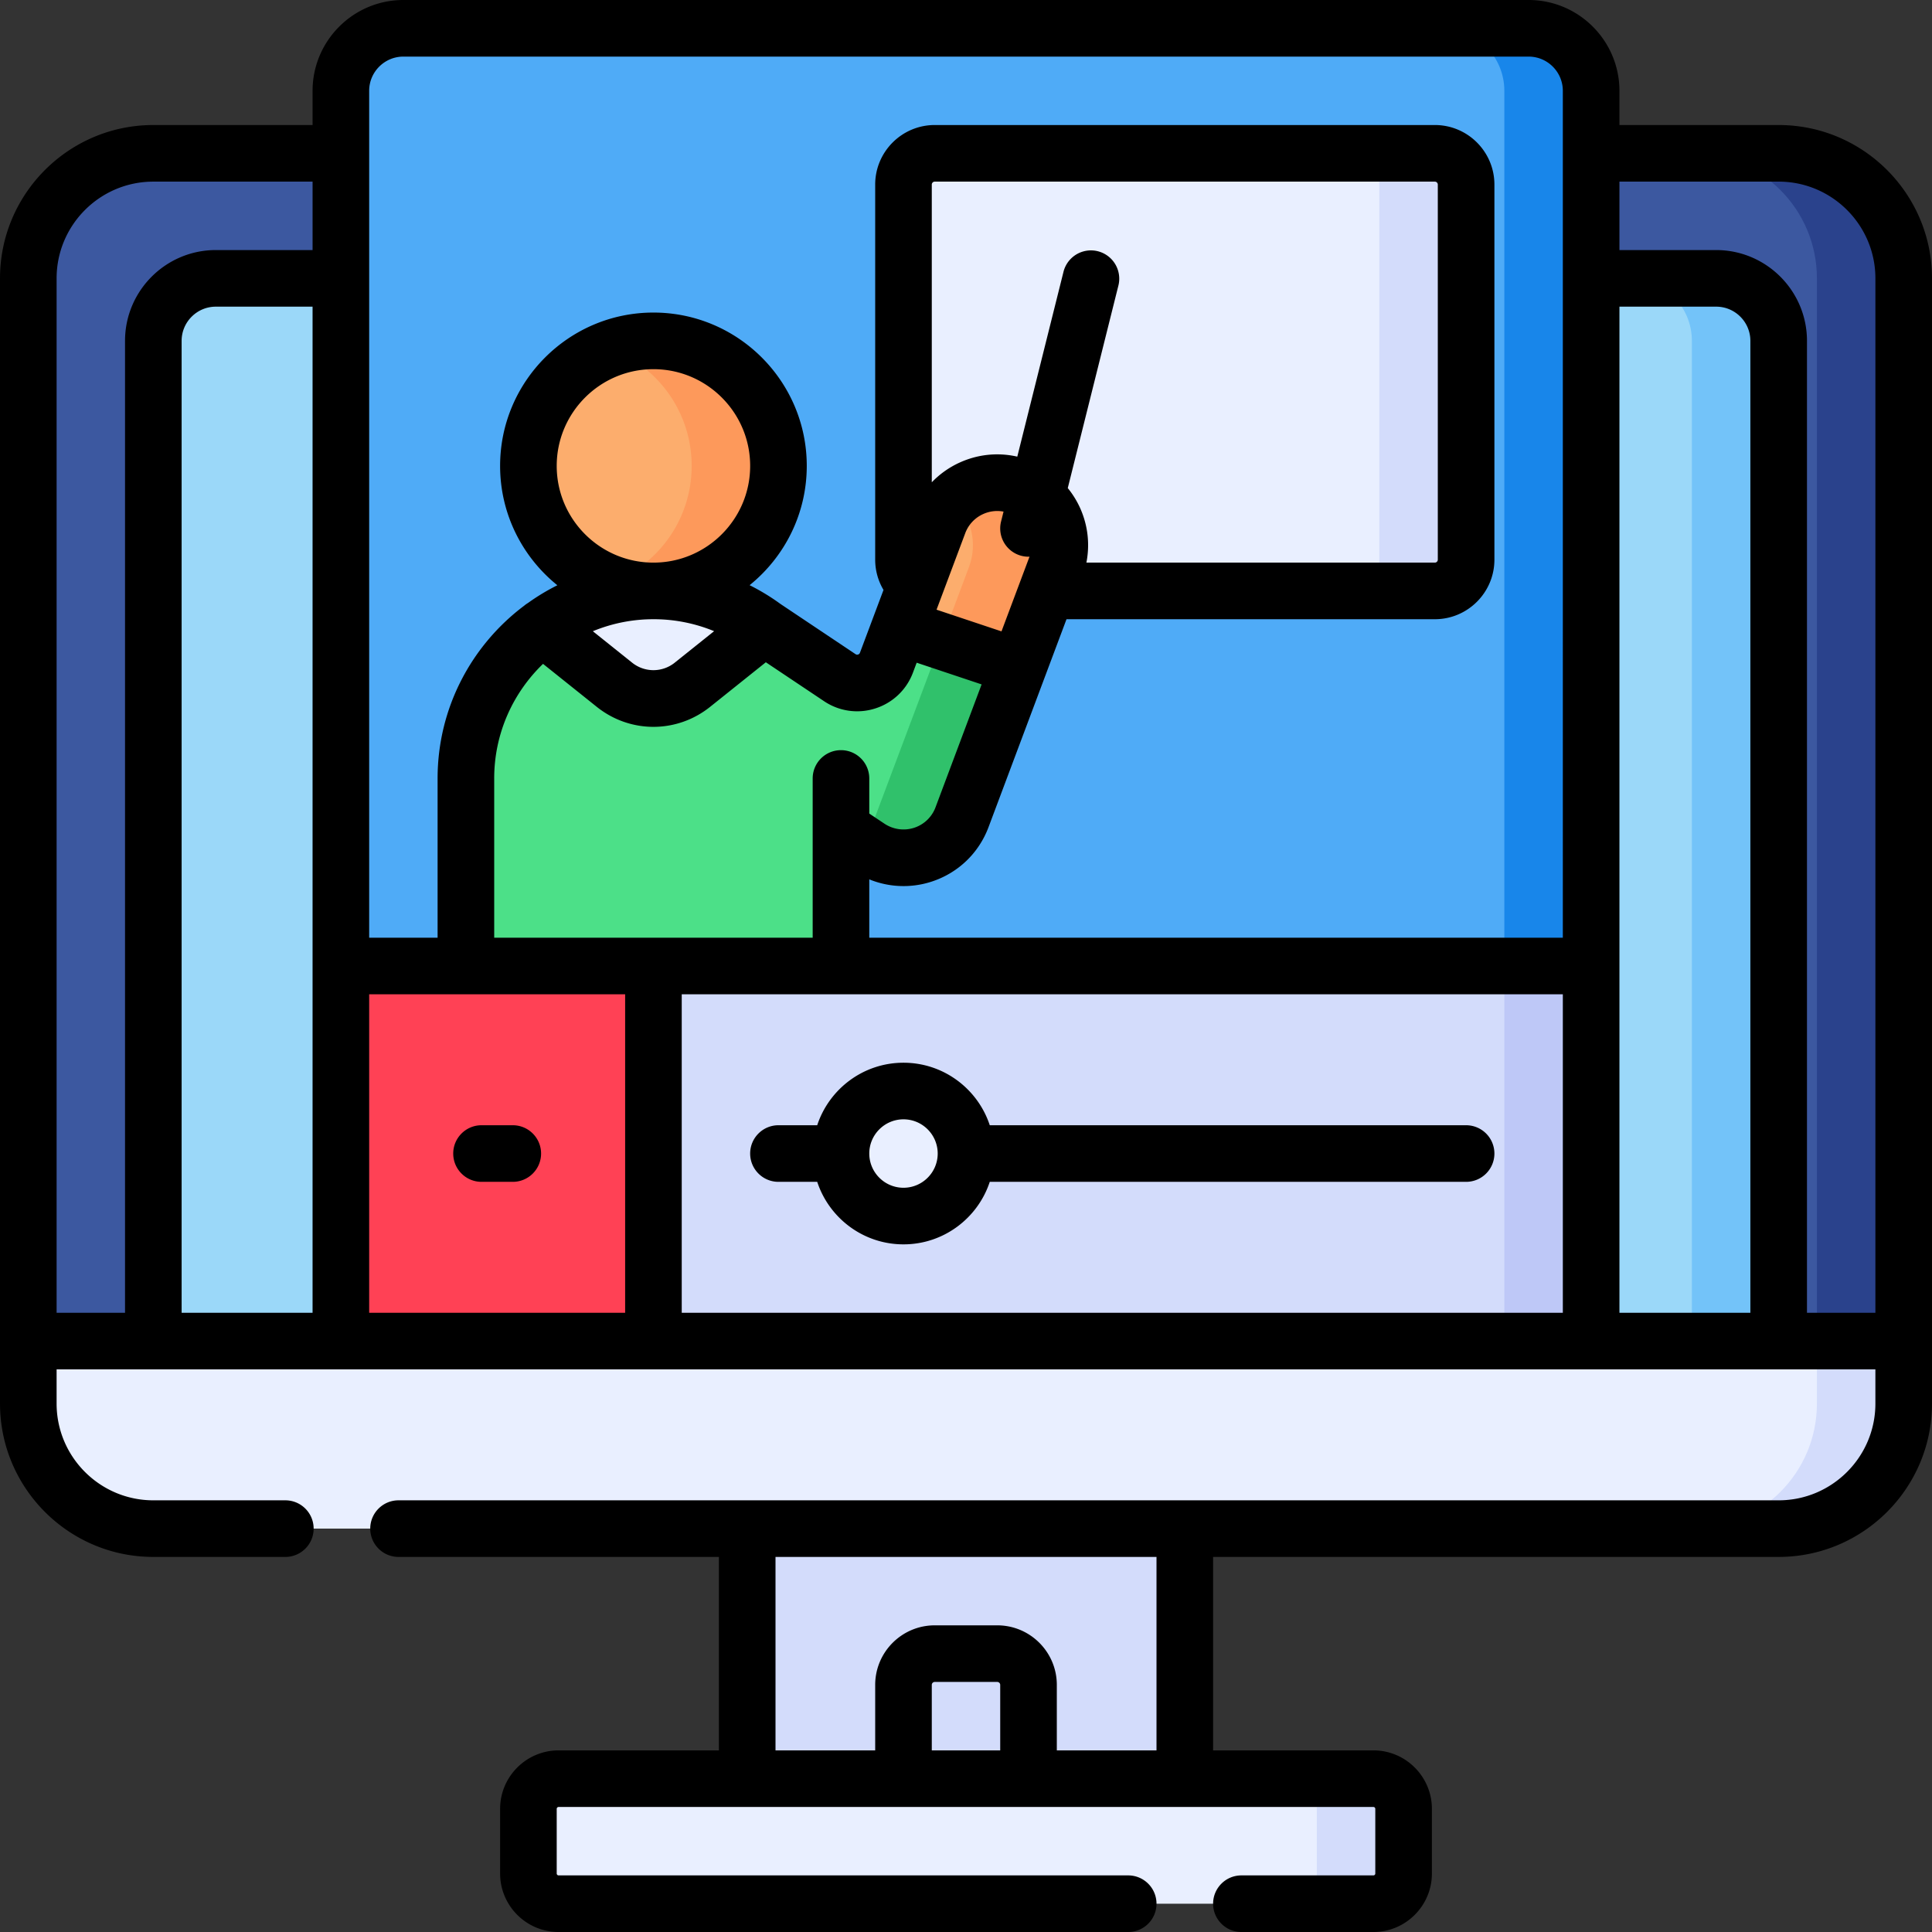 <svg height="512" width="512" xmlns="http://www.w3.org/2000/svg"><rect width="100%" height="100%" fill="#333333" stroke="none"/><path d="M504.499 355.344V73.765c0-18.299-14.834-33.132-33.132-33.132H40.634c-18.298 0-33.132 14.834-33.132 33.132V355.4l248.499 20.549z" fill="#3c58a0"/><path d="M198.018 398h115.966v80.462H198.018z" fill="#d3dcfb"/><path d="M40.633 358.14V90.334c0-9.149 7.417-16.567 16.567-16.567h397.601c9.15 0 16.567 7.417 16.567 16.567v267.757L256.001 375.95z" fill="#9bd8f9"/><path d="M471.366 40.633h-22.998c18.299 0 33.132 14.834 33.132 33.132v281.579l-237.015 19.654 11.515.952 248.498-20.606V73.765c.001-18.298-14.833-33.132-33.132-33.132z" fill="#2a428c"/><path d="M363.968 471.368H148.035a8 8 0 0 0-8 8V496.5a8 8 0 0 0 8 8h215.933a8 8 0 0 0 8-8v-17.132a8 8 0 0 0-8-8z" fill="#e9efff"/><path d="M363.968 471.368h-23a8 8 0 0 1 8 8V496.5a8 8 0 0 1-8 8h23a8 8 0 0 0 8-8v-17.132a8 8 0 0 0-8-8z" fill="#d3dcfb"/><path d="M454.801 73.768h-23c9.15 0 16.567 7.417 16.567 16.567v269.664l23-1.907V90.334c0-9.149-7.417-16.566-16.567-16.566z" fill="#73c3f9"/><path d="M90.334 256V24.067c0-9.149 7.417-16.567 16.567-16.567h298.2c9.149 0 16.567 7.417 16.567 16.567V256L256 289.133z" fill="#4fabf7"/><path d="M405.1 7.5h-23c9.149 0 16.567 7.417 16.567 16.567V260.6l23-4.6V24.067c0-9.15-7.417-16.567-16.567-16.567z" fill="#1886ea"/><path d="M242.692 154.902a8.271 8.271 0 0 1-3.258-6.585v-99.4a8.282 8.282 0 0 1 8.283-8.283H380.25a8.283 8.283 0 0 1 8.283 8.283v99.4a8.283 8.283 0 0 1-8.283 8.283H277.438z" fill="#e9efff"/><circle cx="173.167" cy="123.467" fill="#fcad6d" r="33.133"/><path d="M380.25 40.633h-23a8.283 8.283 0 0 1 8.283 8.283v99.4a8.282 8.282 0 0 1-8.283 8.283h23a8.283 8.283 0 0 0 8.283-8.283v-99.4a8.282 8.282 0 0 0-8.283-8.283z" fill="#d3dcfb"/><path d="m257.85 165.167-19.405 1.048-3.526 9.402c-1.873 4.995-7.912 6.943-12.351 3.984l-19.987-13.364-.001-.002h-.002l-.021-.014-.005.014-58.772-.02c-12.318 9.045-20.314 23.632-20.314 40.086V260h99.4v-40.38l7.379 4.919a16.562 16.562 0 0 0 14.274 1.983 16.571 16.571 0 0 0 10.427-9.95l14.943-39.847z" fill="#4ce088"/><path d="m143.781 166.224 19.037 15.229a16.567 16.567 0 0 0 20.698 0l19.042-15.234.001-.001a49.476 49.476 0 0 0-29.392-9.619 49.476 49.476 0 0 0-29.386 9.625z" fill="#e9efff"/><path d="M173.167 90.333c-4.044 0-7.917.727-11.5 2.053 12.63 4.675 21.633 16.825 21.633 31.08s-9.004 26.405-21.633 31.08a33.064 33.064 0 0 0 11.5 2.053c18.299 0 33.133-14.834 33.133-33.133s-14.834-33.133-33.133-33.133z" fill="#fd995b"/><path d="m257.85 165.167-17.43.941 9.815 1.642-18.344 48.822a16.57 16.57 0 0 1-4.193 6.269l2.547 1.698a16.562 16.562 0 0 0 14.274 1.983 16.571 16.571 0 0 0 10.427-9.95l14.943-39.847z" fill="#30c16b"/><path d="M270.103 128.977c-8.563-3.212-18.116 1.128-21.329 9.695l-10.331 27.549 31.447 10.505 9.907-26.419c3.213-8.569-1.128-18.118-9.694-21.33z" fill="#fcad6d"/><path d="M270.103 128.977c-6.179-2.318-12.862-.689-17.318 3.61 4.59 4.448 6.381 11.352 3.993 17.719l-7.345 19.586 20.457 6.833 9.907-26.419c3.213-8.568-1.128-18.117-9.694-21.329z" fill="#fd995b"/><path d="M421.667 358.4h-248.5l-7.833-51.2 7.833-51.2h248.5z" fill="#d3dcfb"/><path d="M90.334 256h82.833v102.4H90.334z" fill="#ff4155"/><path d="M398.667 256h23v102.4h-23z" fill="#bec8f7"/><circle cx="239.434" cy="305.7" fill="#e9efff" transform="rotate(-76.83 239.29 305.583)" r="16.567"/><path d="M504.499 355.398H7.502v16.57c0 18.298 14.834 33.132 33.132 33.132h430.732c18.299 0 33.132-14.834 33.132-33.132v-16.57z" fill="#e9efff"/><path d="M481.501 355.398v16.57c0 18.298-14.834 33.132-33.132 33.132h22.998c18.299 0 33.132-14.834 33.132-33.132v-16.57z" fill="#d3dcfb"/><path d="M511.999 73.766c0-22.405-18.228-40.633-40.633-40.633h-42.199v-9.066C429.167 10.796 418.371 0 405.1 0H106.901C93.63 0 82.835 10.796 82.835 24.067v9.066h-42.2C18.23 33.133.002 51.361.002 73.766v298.203c0 22.405 18.228 40.632 40.633 40.632h34.983c4.143 0 7.5-3.358 7.5-7.5s-3.357-7.5-7.5-7.5H40.634c-14.134 0-25.633-11.499-25.633-25.632v-9.07h481.997v9.07c0 14.134-11.499 25.632-25.633 25.632H105.618c-4.143 0-7.5 3.358-7.5 7.5s3.357 7.5 7.5 7.5h84.899l.001 51.267h-42.483c-8.547 0-15.5 6.953-15.5 15.5V496.5c0 8.547 6.953 15.5 15.5 15.5h150.949c4.143 0 7.5-3.358 7.5-7.5s-3.357-7.5-7.5-7.5H148.035a.5.5 0 0 1-.5-.5v-17.132a.5.5 0 0 1 .5-.5h215.933a.5.5 0 0 1 .5.5V496.5a.5.5 0 0 1-.5.5h-34.983c-4.143 0-7.5 3.358-7.5 7.5s3.357 7.5 7.5 7.5h34.983c8.547 0 15.5-6.953 15.5-15.5v-17.132c0-8.547-6.953-15.5-15.5-15.5h-42.483v-51.267h149.882c22.405 0 40.633-18.228 40.633-40.632V73.766zM265.068 463.868h-18.134v-17.354c0-.432.352-.783.783-.783h16.567c.432 0 .783.351.783.783v17.354zm41.416 0h-26.416v-17.354c0-8.703-7.08-15.783-15.783-15.783h-16.567c-8.703 0-15.783 7.08-15.783 15.783v17.354h-26.416l-.001-51.267h100.967v51.267zm157.384-115.97h-34.701V81.268h25.635c4.999 0 9.066 4.067 9.066 9.066zm-381.033 0H48.133V90.334c0-4.999 4.067-9.066 9.066-9.066h25.635v266.63zm15-84.398h67.833v84.398H97.835zm49.699-140.033c0-14.134 11.499-25.633 25.634-25.633 14.134 0 25.633 11.499 25.633 25.633s-11.5 25.633-25.634 25.633-25.633-11.499-25.633-25.633zm25.633 40.633a42.005 42.005 0 0 1 16.077 3.166l-10.414 8.332a9.015 9.015 0 0 1-11.327 0l-10.394-8.315a41.95 41.95 0 0 1 16.058-3.183zm-29.257 11.832 14.224 11.378c4.426 3.541 9.73 5.312 15.034 5.312s10.608-1.77 15.034-5.312l14.753-11.803 15.454 10.333a15.692 15.692 0 0 0 13.601 1.888 15.7 15.7 0 0 0 9.933-9.479l.984-2.625 17.21 5.749-12.211 32.564a9.02 9.02 0 0 1-5.708 5.446 9.129 9.129 0 0 1-7.811-1.086l-4.039-2.692V206.3c0-4.142-3.357-7.5-7.5-7.5s-7.5 3.358-7.5 7.5v42.2h-84.4v-42.2c-.001-11.917 4.972-22.687 12.942-30.368zm105.771-18.319c.031-.078.061-.157.088-.236l6.027-16.072a9.008 9.008 0 0 1 4.739-5.07 8.991 8.991 0 0 1 5.413-.653l-.658 2.633a7.501 7.501 0 0 0 7.282 9.321c.085 0 .168-.018.253-.021-.019.053-.031.106-.051.159l-7.368 19.648-17.211-5.749zm36.514-23.083a24.158 24.158 0 0 0-3.225-5.183l13.44-53.762a7.501 7.501 0 0 0-14.553-3.638l-12.266 49.067c-5.101-1.164-10.415-.639-15.261 1.564a24.058 24.058 0 0 0-7.396 5.235V48.917c0-.432.352-.783.783-.783H380.25c.432 0 .783.352.783.783v99.4a.785.785 0 0 1-.783.784h-92.345c.965-4.89.393-9.944-1.71-14.571zM180.667 263.5h233.499v84.398H180.667zM106.901 15H405.1c4.999 0 9.066 4.067 9.066 9.067V248.5H230.368v-15.463a23.995 23.995 0 0 0 16.455.622c7.031-2.268 12.553-7.536 15.147-14.455l20.664-55.105h97.616c8.703 0 15.783-7.081 15.783-15.784v-99.4c0-8.703-7.08-15.783-15.783-15.783H247.717c-8.703 0-15.783 7.08-15.783 15.783v99.4c0 2.887.786 5.631 2.204 8.024l-6.241 16.643c-.033.087-.133.354-.492.47-.362.115-.599-.043-.667-.088l-19.914-13.315a57.418 57.418 0 0 0-8.171-4.969c9.229-7.455 15.147-18.854 15.147-31.615 0-22.405-18.227-40.633-40.633-40.633s-40.634 18.228-40.634 40.633c0 12.772 5.928 24.179 15.172 31.634a57.247 57.247 0 0 0-7.786 4.699 7.45 7.45 0 0 0-1.012.724c-13.918 10.443-22.94 27.075-22.94 45.776v42.2H97.835V24.067c0-5 4.067-9.067 9.066-9.067zM15.002 73.766c0-14.134 11.499-25.633 25.633-25.633h42.2v18.135H57.2c-13.271 0-24.066 10.796-24.066 24.066v257.564H15.002zm463.866 274.132V90.334c0-13.27-10.796-24.066-24.066-24.066h-25.635V48.133h42.199c14.134 0 25.633 11.499 25.633 25.633v274.132z"/><path d="M388.534 298.2H262.298c-3.16-9.608-12.212-16.566-22.864-16.566s-19.704 6.959-22.863 16.566H206.3c-4.143 0-7.5 3.358-7.5 7.5s3.357 7.5 7.5 7.5h10.27c3.16 9.608 12.212 16.567 22.863 16.567 10.652 0 19.704-6.959 22.864-16.567h126.236a7.5 7.5 0 0 0 7.5-7.5 7.499 7.499 0 0 0-7.499-7.5zm-149.1 16.567c-4.999 0-9.066-4.067-9.066-9.067 0-4.999 4.067-9.066 9.066-9.066s9.066 4.067 9.066 9.066c.001 4.999-4.067 9.067-9.066 9.067zM135.892 298.2h-8.283c-4.143 0-7.5 3.358-7.5 7.5s3.357 7.5 7.5 7.5h8.283c4.143 0 7.5-3.358 7.5-7.5s-3.357-7.5-7.5-7.5z"/></svg>